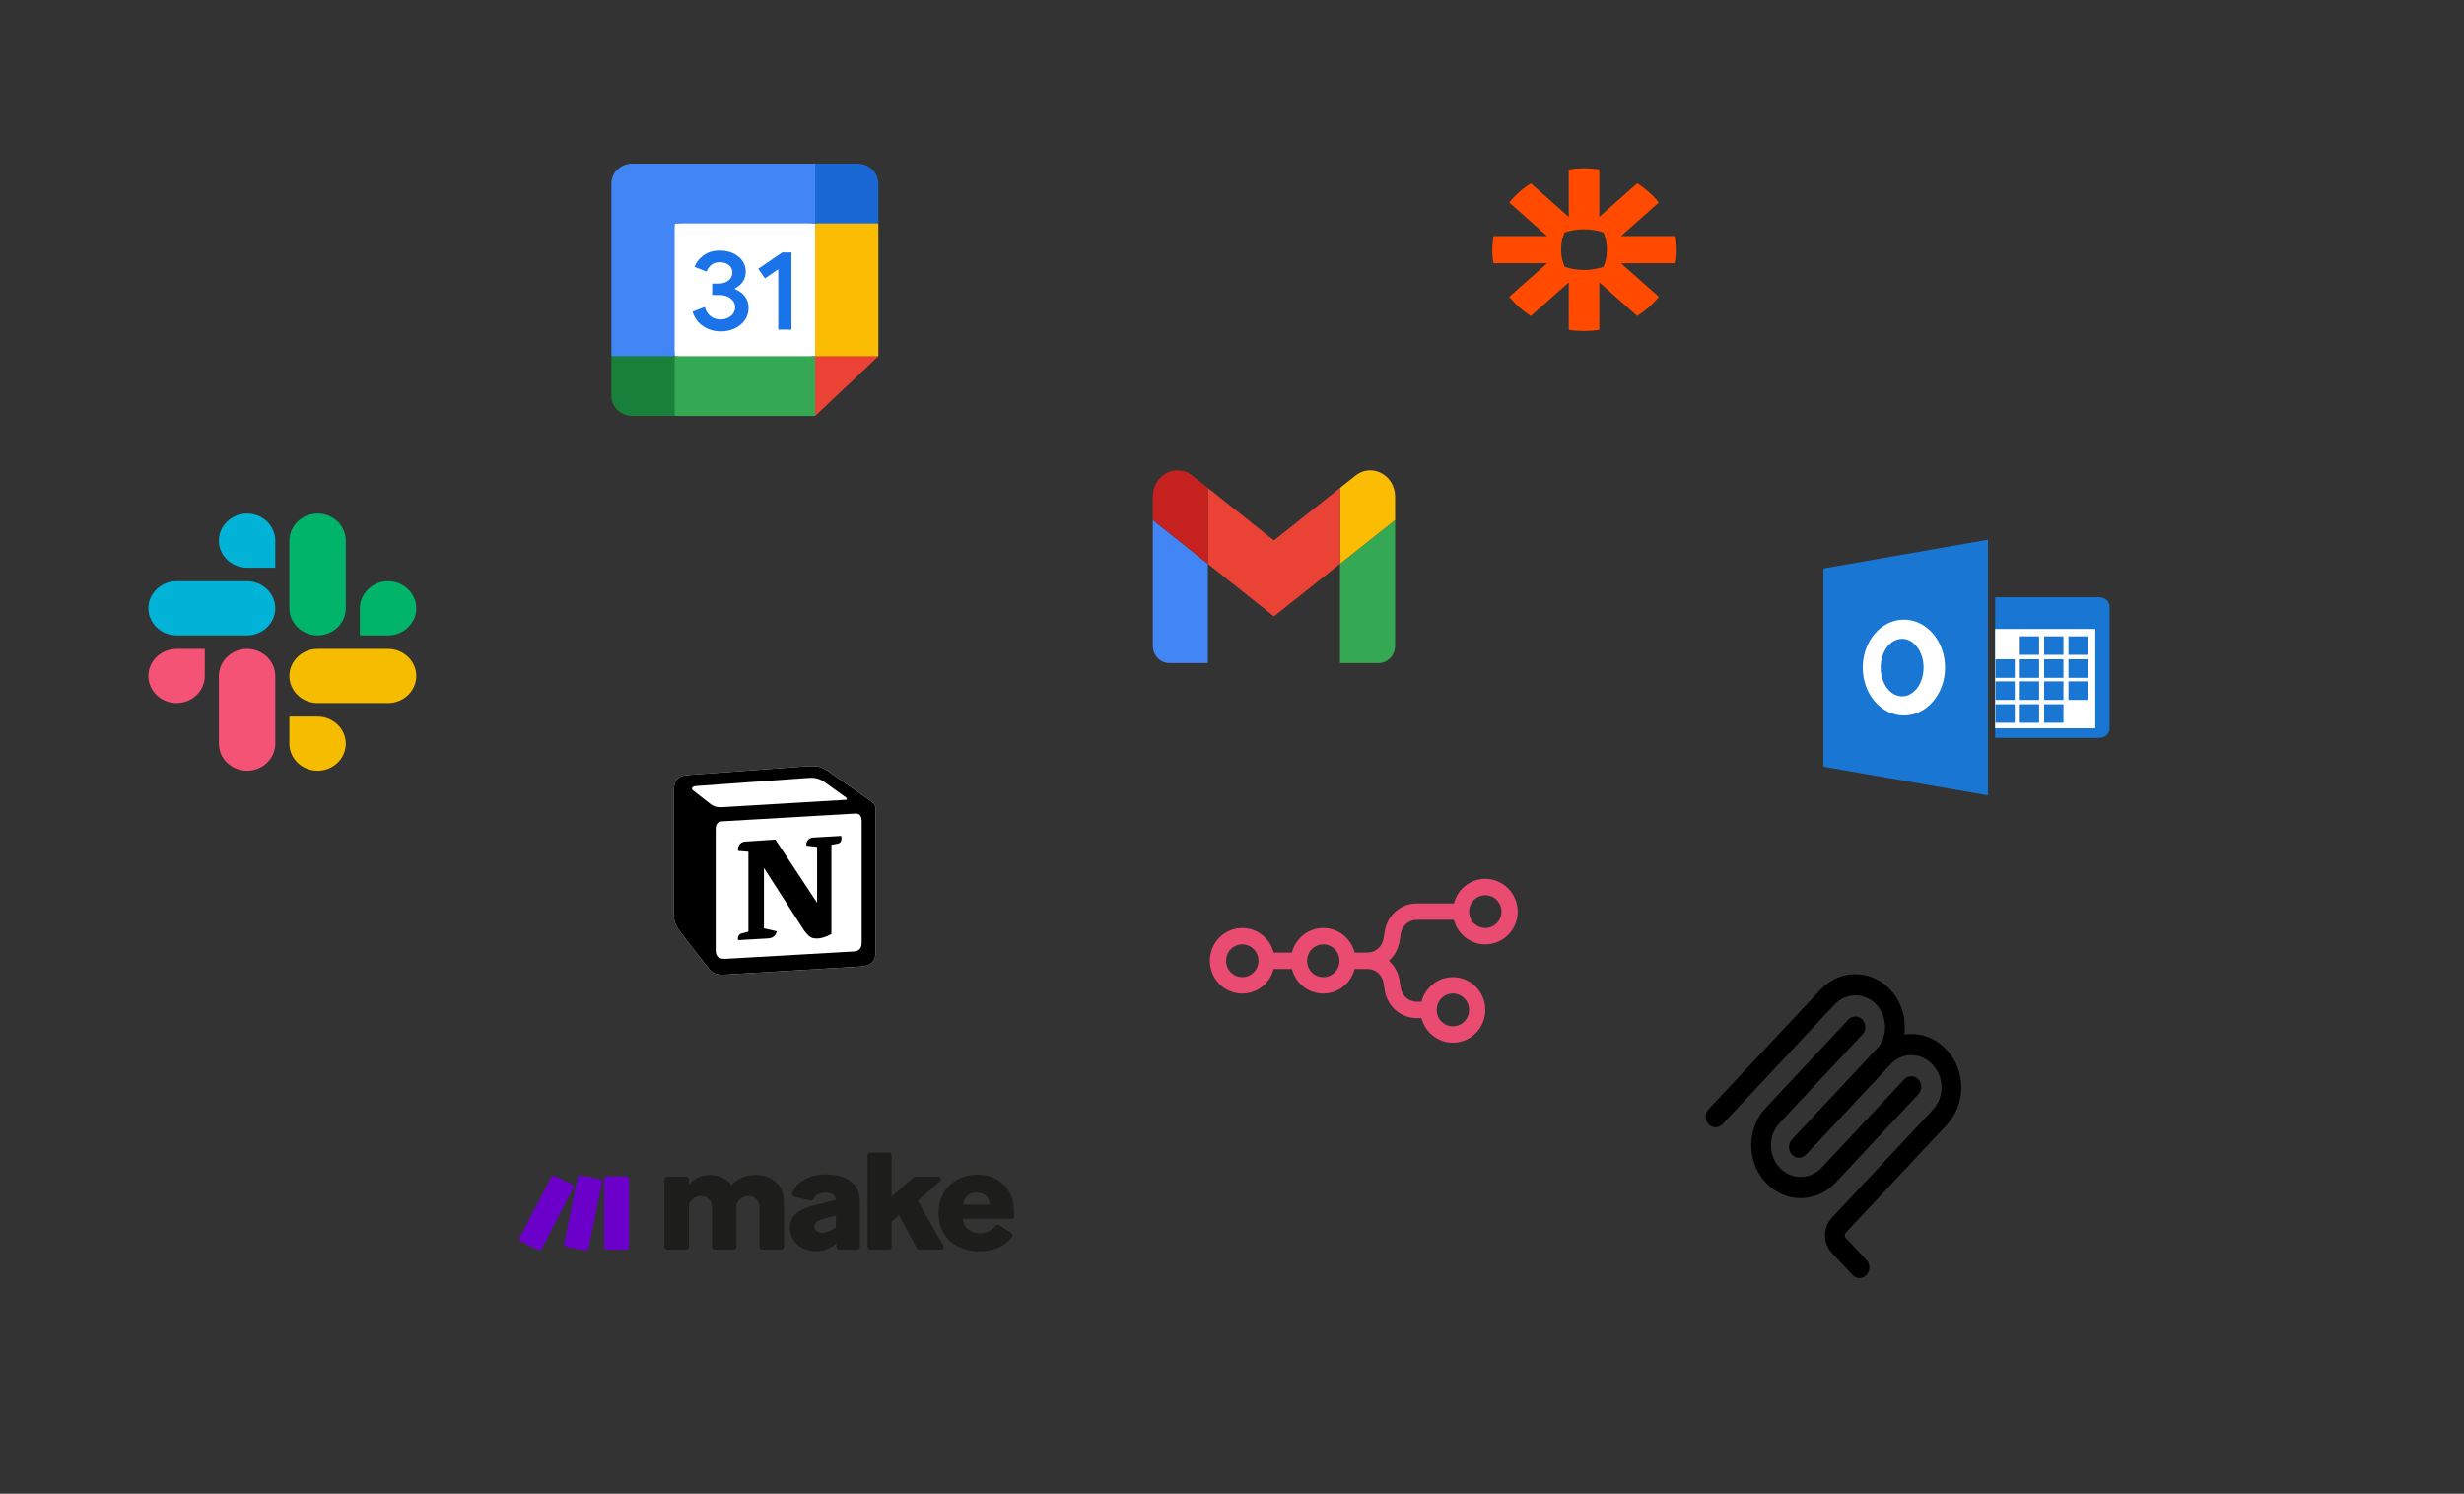 <?xml version="1.0" encoding="UTF-8" standalone="no"?>
<!-- Created with Inkscape (http://www.inkscape.org/) -->

<svg
   width="236.252mm"
   height="143.239mm"
   viewBox="0 0 236.252 143.239"
   version="1.1"
   id="svg5"
   xml:space="preserve"
   inkscape:version="1.2.2 (b0a8486541, 2022-12-01)"
   sodipodi:docname="drawing.svg"
   xmlns:inkscape="http://www.inkscape.org/namespaces/inkscape"
   xmlns:sodipodi="http://sodipodi.sourceforge.net/DTD/sodipodi-0.dtd"
   xmlns:xlink="http://www.w3.org/1999/xlink"
   xmlns="http://www.w3.org/2000/svg"
   xmlns:svg="http://www.w3.org/2000/svg"><rect x="0" y="0" width="236.252" height="143.239" fill="#333333" stroke="none"/><sodipodi:namedview
     id="namedview7"
     pagecolor="#ffffff"
     bordercolor="#666666"
     borderopacity="1.0"
     inkscape:showpageshadow="2"
     inkscape:pageopacity="0.0"
     inkscape:pagecheckerboard="0"
     inkscape:deskcolor="#d1d1d1"
     inkscape:document-units="mm"
     showgrid="false"
     inkscape:zoom="0.91950673"
     inkscape:cx="582.37747"
     inkscape:cy="325.71812"
     inkscape:window-width="1870"
     inkscape:window-height="1017"
     inkscape:window-x="50"
     inkscape:window-y="26"
     inkscape:window-maximized="1"
     inkscape:current-layer="svg5" /><defs
     id="defs2"><path
       id="SVGID_1_"
       d="m 235.87,330.73 h -24.49 c -1.87,0 -3.38,-1.52 -3.38,-3.38 0,0 0,0 0,0 v -90.42 c 0,-1.87 1.52,-3.38 3.38,-3.38 0,0 0,0 0,0 h 24.49 c 1.87,0 3.38,1.51 3.38,3.38 0,0 0,0 0,0 v 90.42 c 0,1.86 -1.51,3.38 -3.38,3.38 0,0 0,0 0,0 z m -109.01,-1.17 40.6,-80.79 c 0.84,-1.67 0.17,-3.7 -1.5,-4.54 l -21.88,-11 c -1.67,-0.84 -3.7,-0.17 -4.54,1.5 l -40.6,80.79 c -0.84,1.67 -0.17,3.7 1.5,4.54 l 21.88,11 c 1.67,0.83 3.7,0.16 4.54,-1.5 z m 60.09,-0.32 17.37,-88.06 c 0.36,-1.83 -0.82,-3.6 -2.65,-3.97 l -24.01,-4.85 c -1.83,-0.37 -3.62,0.82 -3.99,2.65 0,0 0,0.01 0,0.01 l -17.37,88.06 c -0.36,1.83 0.82,3.6 2.65,3.97 l 24.01,4.85 c 1.83,0.37 3.62,-0.82 3.99,-2.65 0,0 0,0 0,-0.01 z" /><rect
       id="SVGID_3_"
       x="90.01"
       y="223.75"
       width="157.78"
       height="116.77" /><rect
       id="SVGID_5_"
       x="90.01"
       y="223.75"
       width="157.78"
       height="116.77" /><path
       id="SVGID_7_"
       d="m 235.87,330.73 h -24.49 c -1.87,0 -3.38,-1.52 -3.38,-3.38 0,0 0,0 0,0 v -90.42 c 0,-1.87 1.52,-3.38 3.38,-3.38 0,0 0,0 0,0 h 24.49 c 1.87,0 3.38,1.51 3.38,3.38 0,0 0,0 0,0 v 90.42 c 0,1.86 -1.51,3.38 -3.38,3.38 0,0 0,0 0,0 z m -109.01,-1.17 40.6,-80.79 c 0.84,-1.67 0.17,-3.7 -1.5,-4.54 l -21.88,-11 c -1.67,-0.84 -3.7,-0.17 -4.54,1.5 l -40.6,80.79 c -0.84,1.67 -0.17,3.7 1.5,4.54 l 21.88,11 c 1.67,0.83 3.7,0.16 4.54,-1.5 z m 60.09,-0.32 17.37,-88.06 c 0.36,-1.83 -0.82,-3.6 -2.65,-3.97 l -24.01,-4.85 c -1.83,-0.37 -3.62,0.82 -3.99,2.65 0,0 0,0.01 0,0.01 l -17.37,88.06 c -0.36,1.83 0.82,3.6 2.65,3.97 l 24.01,4.85 c 1.83,0.37 3.62,-0.82 3.99,-2.65 0,0 0,0 0,-0.01 z" /><rect
       id="SVGID_9_"
       x="90.01"
       y="223.75"
       width="157.78"
       height="116.77" /><rect
       id="SVGID_11_"
       x="90.01"
       y="223.75"
       width="157.78"
       height="116.77" /><path
       id="SVGID_13_"
       d="m 235.87,330.73 h -24.49 c -1.87,0 -3.38,-1.52 -3.38,-3.38 0,0 0,0 0,0 v -90.42 c 0,-1.87 1.52,-3.38 3.38,-3.38 0,0 0,0 0,0 h 24.49 c 1.87,0 3.38,1.51 3.38,3.38 0,0 0,0 0,0 v 90.42 c 0,1.86 -1.51,3.38 -3.38,3.38 0,0 0,0 0,0 z m -109.01,-1.17 40.6,-80.79 c 0.84,-1.67 0.17,-3.7 -1.5,-4.54 l -21.88,-11 c -1.67,-0.84 -3.7,-0.17 -4.54,1.5 l -40.6,80.79 c -0.84,1.67 -0.17,3.7 1.5,4.54 l 21.88,11 c 1.67,0.83 3.7,0.16 4.54,-1.5 z m 60.09,-0.32 17.37,-88.06 c 0.36,-1.83 -0.82,-3.6 -2.65,-3.97 l -24.01,-4.85 c -1.83,-0.37 -3.62,0.82 -3.99,2.65 0,0 0,0.01 0,0.01 l -17.37,88.06 c -0.36,1.83 0.82,3.6 2.65,3.97 l 24.01,4.85 c 1.83,0.37 3.62,-0.82 3.99,-2.65 0,0 0,0 0,-0.01 z" /><rect
       id="SVGID_15_"
       x="90.01"
       y="223.75"
       width="157.78"
       height="116.77" /><rect
       id="SVGID_17_"
       x="90.01"
       y="223.75"
       width="157.78"
       height="116.77" /><radialGradient
       id="ffflux-gradient"
       gradientTransform="scale(0.95,1.053)"
       cx="368.528"
       cy="332.404"
       fx="368.528"
       fy="332.404"
       r="441.812"
       gradientUnits="userSpaceOnUse"><stop
         offset="0%"
         stop-color="hsl(229, 74%, 63%)"
         id="stop3075" /><stop
         offset="100%"
         stop-color="hsl(0, 0%, 100%)"
         id="stop3077" /></radialGradient><filter
       id="ffflux-filter"
       x="-0.099"
       y="-0.165"
       width="1.199"
       height="1.329"
       filterUnits="objectBoundingBox"
       primitiveUnits="userSpaceOnUse"
       color-interpolation-filters="sRGB"><feTurbulence
         type="fractalNoise"
         baseFrequency="0.005 0.003"
         numOctaves="2"
         seed="76"
         stitchTiles="stitch"
         x="0%"
         y="0%"
         width="100%"
         height="100%"
         result="turbulence"
         id="feTurbulence3080" /><feGaussianBlur
         stdDeviation="29 48"
         x="0%"
         y="0%"
         width="100%"
         height="100%"
         in="turbulence"
         edgeMode="duplicate"
         result="blur"
         id="feGaussianBlur3082" /><feBlend
         mode="screen"
         x="0%"
         y="0%"
         width="100%"
         height="100%"
         in="SourceGraphic"
         in2="blur"
         result="blend"
         id="feBlend3084" /></filter><radialGradient
       id="ffflux-gradient-3"
       cx="350"
       cy="350"
       fx="350"
       fy="350"
       r="590"
       gradientUnits="userSpaceOnUse"><stop
         offset="0%"
         stop-color="hsl(229, 74%, 63%)"
         id="stop3467" /><stop
         offset="100%"
         stop-color="hsl(0, 0%, 100%)"
         id="stop3469" /></radialGradient><filter
       id="ffflux-filter-6"
       x="-0.343"
       y="-0.343"
       width="1.686"
       height="1.686"
       filterUnits="objectBoundingBox"
       primitiveUnits="userSpaceOnUse"
       color-interpolation-filters="sRGB"><feTurbulence
         type="fractalNoise"
         baseFrequency="0.005 0.003"
         numOctaves="1"
         seed="309"
         stitchTiles="stitch"
         x="0%"
         y="0%"
         width="100%"
         height="100%"
         result="turbulence"
         id="feTurbulence3472" /><feGaussianBlur
         stdDeviation="100 100"
         x="0%"
         y="0%"
         width="100%"
         height="100%"
         in="turbulence"
         edgeMode="duplicate"
         result="blur"
         id="feGaussianBlur3474" /><feBlend
         mode="screen"
         x="0%"
         y="0%"
         width="100%"
         height="100%"
         in="SourceGraphic"
         in2="blur"
         result="blend"
         id="feBlend3476" /></filter></defs><g
     inkscape:label="Layer 1"
     inkscape:groupmode="layer"
     id="layer1"
     transform="translate(68.297,-53.789)"><g
       id="g251"
       transform="matrix(0.264,0,0,0.28,28.507,87.136)"><path
         fill="#4285f4"
         d="M 58,108 H 72 V 74 L 52,59 v 43 c 0,3.32 2.69,6 6,6"
         id="path230" /><path
         fill="#34a853"
         d="m 120,108 h 14 c 3.32,0 6,-2.69 6,-6 V 59 l -20,15"
         id="path232" /><path
         fill="#fbbc04"
         d="m 120,48 v 26 l 20,-15 v -8 c 0,-7.42 -8.47,-11.65 -14.4,-7.2"
         id="path234" /><path
         fill="#ea4335"
         d="M 72,74 V 48 L 96,66 120,48 V 74 L 96,92"
         id="path236" /><path
         fill="#c5221f"
         d="m 52,51 v 8 L 72,74 V 48 L 66.4,43.8 C 60.46,39.35 52,43.58 52,51"
         id="path238" /></g><g
       id="g504"
       transform="matrix(0.676,0,0,0.649,-57.45,99.791)"><path
         fill="#f5bc00"
         d="m 25,29 v 0 c 0,2.2 1.8,4 4,4 h 10 c 2.2,0 4,-1.8 4,-4 v 0 c 0,-2.2 -1.8,-4 -4,-4 H 29 c -2.2,0 -4,1.8 -4,4 z"
         id="path474" /><path
         fill="#f5bc00"
         d="m 25,35 v 4 c 0,2.2 1.8,4 4,4 v 0 c 2.2,0 4,-1.8 4,-4 v 0 c 0,-2.2 -1.8,-4 -4,-4 z"
         id="path476" /><path
         fill="#f55376"
         d="m 19,25 v 0 c -2.2,0 -4,1.8 -4,4 v 10 c 0,2.2 1.8,4 4,4 v 0 c 2.2,0 4,-1.8 4,-4 V 29 c 0,-2.2 -1.8,-4 -4,-4 z"
         id="path478" /><path
         fill="#f55376"
         d="M 13,25 H 9 c -2.2,0 -4,1.8 -4,4 v 0 c 0,2.2 1.8,4 4,4 v 0 c 2.2,0 4,-1.8 4,-4 z"
         id="path480" /><path
         fill="#00b3d7"
         d="m 23,19 v 0 c 0,-2.2 -1.8,-4 -4,-4 H 9 c -2.2,0 -4,1.8 -4,4 v 0 c 0,2.2 1.8,4 4,4 h 10 c 2.2,0 4,-1.8 4,-4 z"
         id="path482" /><path
         fill="#00b3d7"
         d="M 23,13 V 9 C 23,6.8 21.2,5 19,5 v 0 c -2.2,0 -4,1.8 -4,4 v 0 c 0,2.2 1.8,4 4,4 z"
         id="path484" /><path
         fill="#00b569"
         d="m 29,23 v 0 c 2.2,0 4,-1.8 4,-4 V 9 C 33,6.8 31.2,5 29,5 v 0 c -2.2,0 -4,1.8 -4,4 v 10 c 0,2.2 1.8,4 4,4 z"
         id="path486" /><path
         fill="#00b569"
         d="m 35,23 h 4 c 2.2,0 4,-1.8 4,-4 v 0 c 0,-2.2 -1.8,-4 -4,-4 v 0 c -2.2,0 -4,1.8 -4,4 z"
         id="path488" /></g><g
       style="fill:none"
       id="g560"
       transform="matrix(0.202,0,0,0.2,-3.677,127.252)"><path
         d="M 6.017,4.313 61.35,0.226 c 6.797,-0.583 8.543,-0.19 12.817,2.917 L 91.83,15.586 c 2.913,2.14 3.883,2.723 3.883,5.053 v 68.243 c 0,4.277 -1.553,6.807 -6.99,7.193 l -64.256,3.892 c -4.08,0.193 -6.023,-0.39 -8.16,-3.113 L 3.3,79.94 C 0.967,76.827 0,74.497 0,71.773 V 11.113 C 0,7.616 1.553,4.7 6.017,4.313 Z"
         fill="#ffffff"
         id="path548" /><path
         fill-rule="evenodd"
         clip-rule="evenodd"
         d="M 61.35,0.227 6.017,4.314 C 1.553,4.7 0,7.617 0,11.113 v 60.66 c 0,2.723 0.967,5.053 3.3,8.167 l 13.007,16.913 c 2.137,2.723 4.08,3.307 8.16,3.113 l 64.257,-3.89 c 5.433,-0.387 6.99,-2.917 6.99,-7.193 V 20.64 c 0,-2.21 -0.873,-2.847 -3.443,-4.733 L 74.167,3.143 C 69.894,0.036 68.147,-0.357 61.35,0.226 Z M 25.92,19.523 c -5.247,0.353 -6.437,0.433 -9.417,-1.99 L 8.927,11.507 C 8.157,10.727 8.544,9.754 10.484,9.56 L 63.677,5.673 c 4.467,-0.39 6.793,1.167 8.54,2.527 l 9.123,6.61 c 0.39,0.197 1.36,1.36 0.193,1.36 L 26.6,19.477 25.92,19.524 Z M 19.803,88.3 V 30.367 c 0,-2.53 0.777,-3.697 3.103,-3.893 L 86,22.78 c 2.14,-0.193 3.107,1.167 3.107,3.693 V 84.02 c 0,2.53 -0.39,4.67 -3.883,4.863 l -60.377,3.5 c -3.493,0.193 -5.043,-0.97 -5.043,-4.083 z m 59.6,-54.827 c 0.387,1.75 0,3.5 -1.75,3.7 l -2.91,0.577 v 42.773 c -2.527,1.36 -4.853,2.137 -6.797,2.137 -3.107,0 -3.883,-0.973 -6.21,-3.887 L 42.706,48.833 V 77.8 l 6.02,1.363 c 0,0 0,3.5 -4.857,3.5 l -13.39,0.777 c -0.39,-0.78 0,-2.723 1.357,-3.11 l 3.497,-0.97 V 41.06 L 30.48,40.667 c -0.39,-1.75 0.58,-4.277 3.3,-4.473 l 14.367,-0.967 19.8,30.327 V 38.724 L 62.9,38.144 c -0.39,-2.143 1.163,-3.7 3.103,-3.89 l 13.4,-0.78 z"
         fill="#000000"
         id="path550" /></g><g
       id="g641"
       transform="matrix(0.128,0,0,0.121,-9.676,69.476)">
	<g
   transform="translate(3.75,3.75)"
   id="g639">
		<path
   fill="#ffffff"
   d="m 148.882,43.618 -47.368,-5.263 -57.895,5.263 -5.264,52.632 5.263,52.632 52.632,6.579 52.632,-6.579 5.263,-53.947 z"
   id="path621" />
		<path
   fill="#1a73e8"
   d="m 65.211,125.276 c -3.934,-2.658 -6.658,-6.539 -8.145,-11.671 l 9.132,-3.763 c 0.829,3.158 2.276,5.605 4.342,7.342 2.053,1.737 4.553,2.592 7.474,2.592 2.987,0 5.553,-0.908 7.697,-2.724 2.144,-1.816 3.224,-4.132 3.224,-6.934 0,-2.868 -1.132,-5.211 -3.395,-7.026 -2.263,-1.815 -5.105,-2.724 -8.5,-2.724 H 71.764 V 91.329 H 76.5 c 2.921,0 5.382,-0.789 7.382,-2.368 2,-1.579 3,-3.737 3,-6.487 0,-2.447 -0.895,-4.395 -2.684,-5.855 -1.789,-1.46 -4.053,-2.197 -6.803,-2.197 -2.684,0 -4.816,0.711 -6.395,2.145 -1.579,1.434 -2.724,3.197 -3.447,5.276 L 58.514,78.08 c 1.197,-3.395 3.395,-6.395 6.618,-8.987 3.224,-2.592 7.342,-3.895 12.342,-3.895 3.697,0 7.026,0.711 9.974,2.145 2.947,1.434 5.263,3.421 6.934,5.947 1.671,2.539 2.5,5.382 2.5,8.539 0,3.224 -0.776,5.947 -2.329,8.184 C 93,92.25 91.092,93.96 88.829,95.158 v 0.539 c 2.987,1.25 5.421,3.158 7.342,5.724 1.908,2.566 2.868,5.632 2.868,9.211 0,3.579 -0.908,6.776 -2.724,9.579 -1.816,2.803 -4.329,5.013 -7.513,6.618 -3.197,1.605 -6.789,2.421 -10.776,2.421 -4.618,0.013 -8.881,-1.316 -12.815,-3.974 z"
   id="path623" />
		<path
   fill="#1a73e8"
   d="m 121.25,79.961 -9.974,7.25 -5.013,-7.605 17.987,-12.974 h 6.895 v 61.197 h -9.895 z"
   id="path625" />
		<path
   fill="#ea4335"
   d="m 148.882,196.25 47.368,-47.368 -23.684,-10.526 -23.684,10.526 -10.526,23.684 z"
   id="path627" />
		<path
   fill="#34a853"
   d="M 33.092,172.566 43.618,196.25 H 148.881 V 148.882 H 43.618 Z"
   id="path629" />
		<path
   fill="#4285f4"
   d="M 12.039,-3.75 C 3.316,-3.75 -3.75,3.316 -3.75,12.039 v 136.842 l 23.684,10.526 23.684,-10.526 V 43.618 H 148.881 L 159.407,19.934 148.882,-3.75 Z"
   id="path631" />
		<path
   fill="#188038"
   d="m -3.75,148.882 v 31.579 c 0,8.724 7.066,15.789 15.789,15.789 h 31.579 v -47.368 z"
   id="path633" />
		<path
   fill="#fbbc04"
   d="M 148.882,43.618 V 148.881 H 196.25 V 43.618 L 172.566,33.092 Z"
   id="path635" />
		<path
   fill="#1967d2"
   d="M 196.25,43.618 V 12.039 c 0,-8.724 -7.066,-15.789 -15.789,-15.789 h -31.579 v 47.368 z"
   id="path637" />
	</g>
</g><g
       id="g1253"
       transform="matrix(0.591,0,0,0.613,-28.874,73.703)"><g
         id="Group_7"
         transform="matrix(0.126,0,0,0.117,5.172,124.236)">
	<g
   id="g871">
		<g
   id="g869">
			<defs
   id="defs843">
				<path
   id="path983"
   d="m 235.87,330.73 h -24.49 c -1.87,0 -3.38,-1.52 -3.38,-3.38 0,0 0,0 0,0 v -90.42 c 0,-1.87 1.52,-3.38 3.38,-3.38 0,0 0,0 0,0 h 24.49 c 1.87,0 3.38,1.51 3.38,3.38 0,0 0,0 0,0 v 90.42 c 0,1.86 -1.51,3.38 -3.38,3.38 0,0 0,0 0,0 z m -109.01,-1.17 40.6,-80.79 c 0.84,-1.67 0.17,-3.7 -1.5,-4.54 l -21.88,-11 c -1.67,-0.84 -3.7,-0.17 -4.54,1.5 l -40.6,80.79 c -0.84,1.67 -0.17,3.7 1.5,4.54 l 21.88,11 c 1.67,0.83 3.7,0.16 4.54,-1.5 z m 60.09,-0.32 17.37,-88.06 c 0.36,-1.83 -0.82,-3.6 -2.65,-3.97 l -24.01,-4.85 c -1.83,-0.37 -3.62,0.82 -3.99,2.65 0,0 0,0.01 0,0.01 l -17.37,88.06 c -0.36,1.83 0.82,3.6 2.65,3.97 l 24.01,4.85 c 1.83,0.37 3.62,-0.82 3.99,-2.65 0,0 0,0 0,-0.01 z" />
			</defs>
			<clipPath
   id="SVGID_2_">
				<use
   xlink:href="#SVGID_1_"
   style="overflow:visible"
   id="use845" />
			</clipPath>
			<g
   id="Group_6_9_"
   class="st0"
   clip-path="url(#SVGID_2_)">
				<g
   id="Group_5_9_">
					<g
   id="Group_4_9_">
						<g
   id="g864">
							<defs
   id="defs849">
								<rect
   id="rect988"
   x="90.01"
   y="223.75"
   width="157.78"
   height="116.77" />
							</defs>
							<clipPath
   id="SVGID_4_">
								<use
   xlink:href="#SVGID_3_"
   style="overflow:visible"
   id="use851" />
							</clipPath>
							<g
   id="Group_3_9_"
   class="st1"
   clip-path="url(#SVGID_4_)">
								<g
   id="Group_2_9_">
									<g
   id="g860">
										<defs
   id="defs855">
											<rect
   id="rect993"
   x="90.01"
   y="223.75"
   width="157.78"
   height="116.77" />
										</defs>
										<clipPath
   id="SVGID_6_">
											<use
   xlink:href="#SVGID_5_"
   style="overflow:visible"
   id="use857" />
										</clipPath>
									</g>
								</g>
							</g>
						</g>
					</g>
				</g>
			</g>
		</g>
	</g>
	<g
   id="g910">
		<g
   id="g908">
			<defs
   id="defs874">
				<path
   id="path1007"
   d="m 235.87,330.73 h -24.49 c -1.87,0 -3.38,-1.52 -3.38,-3.38 0,0 0,0 0,0 v -90.42 c 0,-1.87 1.52,-3.38 3.38,-3.38 0,0 0,0 0,0 h 24.49 c 1.87,0 3.38,1.51 3.38,3.38 0,0 0,0 0,0 v 90.42 c 0,1.86 -1.51,3.38 -3.38,3.38 0,0 0,0 0,0 z m -109.01,-1.17 40.6,-80.79 c 0.84,-1.67 0.17,-3.7 -1.5,-4.54 l -21.88,-11 c -1.67,-0.84 -3.7,-0.17 -4.54,1.5 l -40.6,80.79 c -0.84,1.67 -0.17,3.7 1.5,4.54 l 21.88,11 c 1.67,0.83 3.7,0.16 4.54,-1.5 z m 60.09,-0.32 17.37,-88.06 c 0.36,-1.83 -0.82,-3.6 -2.65,-3.97 l -24.01,-4.85 c -1.83,-0.37 -3.62,0.82 -3.99,2.65 0,0 0,0.01 0,0.01 l -17.37,88.06 c -0.36,1.83 0.82,3.6 2.65,3.97 l 24.01,4.85 c 1.83,0.37 3.62,-0.82 3.99,-2.65 0,0 0,0 0,-0.01 z" />
			</defs>
			<use
   xlink:href="#SVGID_7_"
   style="overflow:visible;fill:#6c00cb"
   id="use876" />
			<clipPath
   id="SVGID_8_">
				<use
   xlink:href="#SVGID_7_"
   style="overflow:visible"
   id="use878" />
			</clipPath>
			<g
   id="Group_6_8_"
   class="st2"
   clip-path="url(#SVGID_8_)">
				<g
   id="Group_5_8_">
					<g
   id="Group_4_8_">
						<g
   id="g903">
							<defs
   id="defs882">
								<rect
   id="rect1013"
   x="90.01"
   y="223.75"
   width="157.78"
   height="116.77" />
							</defs>
							<use
   xlink:href="#SVGID_9_"
   style="overflow:visible;fill:#6c00cb"
   id="use884" />
							<clipPath
   id="SVGID_10_">
								<use
   xlink:href="#SVGID_9_"
   style="overflow:visible"
   id="use886" />
							</clipPath>
							<g
   id="Group_3_8_"
   class="st3"
   clip-path="url(#SVGID_10_)">
								<g
   id="Group_2_8_">
									<g
   id="g899">
										<defs
   id="defs890">
											<rect
   id="rect1019"
   x="90.01"
   y="223.75"
   width="157.78"
   height="116.77" />
										</defs>
										<use
   xlink:href="#SVGID_11_"
   style="overflow:visible;fill:#6c00cb"
   id="use892" />
										<clipPath
   id="SVGID_12_">
											<use
   xlink:href="#SVGID_11_"
   style="overflow:visible"
   id="use894" />
										</clipPath>
										<g
   id="Group_1_8_"
   class="st4"
   clip-path="url(#SVGID_12_)">
											<rect
   id="Rectangle_1_8_"
   x="89.53"
   y="222.95"
   class="st5"
   width="158.32"
   height="118.13" />
										</g>
									</g>
								</g>
							</g>
						</g>
					</g>
				</g>
			</g>
		</g>
	</g>
	<g
   id="g941">
		<g
   id="g939">
			<defs
   id="defs913">
				<path
   id="path1036"
   d="m 235.87,330.73 h -24.49 c -1.87,0 -3.38,-1.52 -3.38,-3.38 0,0 0,0 0,0 v -90.42 c 0,-1.87 1.52,-3.38 3.38,-3.38 0,0 0,0 0,0 h 24.49 c 1.87,0 3.38,1.51 3.38,3.38 0,0 0,0 0,0 v 90.42 c 0,1.86 -1.51,3.38 -3.38,3.38 0,0 0,0 0,0 z m -109.01,-1.17 40.6,-80.79 c 0.84,-1.67 0.17,-3.7 -1.5,-4.54 l -21.88,-11 c -1.67,-0.84 -3.7,-0.17 -4.54,1.5 l -40.6,80.79 c -0.84,1.67 -0.17,3.7 1.5,4.54 l 21.88,11 c 1.67,0.83 3.7,0.16 4.54,-1.5 z m 60.09,-0.32 17.37,-88.06 c 0.36,-1.83 -0.82,-3.6 -2.65,-3.97 l -24.01,-4.85 c -1.83,-0.37 -3.62,0.82 -3.99,2.65 0,0 0,0.01 0,0.01 l -17.37,88.06 c -0.36,1.83 0.82,3.6 2.65,3.97 l 24.01,4.85 c 1.83,0.37 3.62,-0.82 3.99,-2.65 0,0 0,0 0,-0.01 z" />
			</defs>
			<clipPath
   id="SVGID_14_">
				<use
   xlink:href="#SVGID_13_"
   style="overflow:visible"
   id="use915" />
			</clipPath>
			<g
   id="Group_6_7_"
   class="st6"
   clip-path="url(#SVGID_14_)">
				<g
   id="Group_5_7_">
					<g
   id="Group_4_7_">
						<g
   id="g934">
							<defs
   id="defs919">
								<rect
   id="rect1041"
   x="90.01"
   y="223.75"
   width="157.78"
   height="116.77" />
							</defs>
							<clipPath
   id="SVGID_16_">
								<use
   xlink:href="#SVGID_15_"
   style="overflow:visible"
   id="use921" />
							</clipPath>
							<g
   id="Group_3_7_"
   class="st7"
   clip-path="url(#SVGID_16_)">
								<g
   id="Group_2_7_">
									<g
   id="g930">
										<defs
   id="defs925">
											<rect
   id="rect1046"
   x="90.01"
   y="223.75"
   width="157.78"
   height="116.77" />
										</defs>
										<clipPath
   id="SVGID_18_">
											<use
   xlink:href="#SVGID_17_"
   style="overflow:visible"
   id="use927" />
										</clipPath>
									</g>
								</g>
							</g>
						</g>
					</g>
				</g>
			</g>
		</g>
	</g>
</g><path
         id="Path_2"
         class="st8"
         d="m 45.072,155.871 v 6.733 c 0,0.219 -0.19,0.396 -0.425,0.396 0,0 0,0 0,0 h -3.124 c -0.235,0 -0.425,-0.178 -0.425,-0.396 0,0 0,0 0,0 v -10.632 c 0,-0.219 0.191,-0.396 0.425,-0.396 0,0 0,0 0,0 h 3.124 c 0.235,0 0.425,0.177 0.425,0.396 0,0 0,0 0,0 v 0.838 c 0.785,-0.914 1.89,-1.486 3.435,-1.486 1.448,0 2.699,0.548 3.46,1.577 0.932,-1.029 2.257,-1.577 3.877,-1.577 2.748,0 4.638,1.508 4.638,4.387 v 6.892 c 0,0.219 -0.19,0.396 -0.425,0.396 0,0 0,0 0,0 h -3.124 c -0.235,0 -0.425,-0.177 -0.425,-0.396 0,0 0,0 0,0 v -6.117 c 0,-1.257 -0.761,-1.874 -1.792,-1.874 -0.859,0 -1.546,0.503 -1.939,1.257 v 6.733 c 0,0.219 -0.19,0.396 -0.425,0.396 0,0 0,0 0,0 h -3.123 c -0.235,0 -0.425,-0.178 -0.425,-0.396 0,0 0,0 0,0 v -6.117 c 0,-1.257 -0.76,-1.874 -1.792,-1.874 -0.883,0.002 -1.545,0.505 -1.939,1.258 z"
         style="stroke-width:0.121" /><path
         id="Path_3"
         class="st8"
         d="m 65.707,163.23 c -2.307,0 -4.246,-1.417 -4.246,-3.61 0,-2.011 1.423,-2.948 4.073,-3.588 l 3.386,-0.823 c -0.098,-0.753 -0.736,-1.12 -1.767,-1.12 -0.914,0 -1.57,0.326 -1.872,0.976 -0.079,0.183 -0.288,0.285 -0.495,0.243 l -2.684,-0.594 c -0.23,-0.05 -0.372,-0.265 -0.317,-0.479 0.004,-0.015 0.009,-0.029 0.014,-0.043 0.771,-1.942 2.912,-2.959 5.501,-2.959 3.484,0 5.496,1.531 5.496,4.228 v 7.144 c 0,0.219 -0.19,0.396 -0.425,0.396 0,0 0,0 0,0 h -2.962 c -0.232,0 -0.42,-0.172 -0.425,-0.388 l -0.015,-0.595 -0.024,0.022 c -1.005,0.801 -1.987,1.19 -3.239,1.19 z m 1.005,-2.857 c 0.516,0 0.907,-0.137 1.496,-0.457 l 0.687,-0.388 0.024,-1.851 -1.767,0.457 c -1.203,0.32 -1.742,0.594 -1.742,1.234 0.001,0.709 0.663,1.005 1.301,1.005 z"
         style="stroke-width:0.121" /><path
         id="Path_4"
         class="st8"
         d="m 79.146,157.609 -1.203,1.029 v 3.968 c 0,0.219 -0.19,0.396 -0.425,0.396 0,0 0,0 0,0 h -3.05 c -0.235,0 -0.425,-0.177 -0.425,-0.396 0,0 0,0 0,0 V 148.224 c 0,-0.219 0.19,-0.396 0.425,-0.396 0,0 0,0 0,0 h 3.05 c 0.235,0 0.425,0.177 0.425,0.396 0,0 0,0 0,0 v 6.506 l 3.559,-3.049 c 0.078,-0.068 0.181,-0.104 0.288,-0.104 h 3.766 c 0.235,0 0.425,0.177 0.425,0.396 0,0.111 -0.05,0.218 -0.138,0.293 l -3.654,3.104 4.168,7.045 c 0.113,0.192 0.039,0.434 -0.167,0.539 -0.063,0.033 -0.133,0.049 -0.205,0.049 h -3.561 c -0.159,0 -0.305,-0.082 -0.377,-0.213 z"
         style="stroke-width:0.121" /><path
         id="Path_5"
         class="st8"
         d="m 92.09,163.252 c -3.411,0 -6.527,-1.988 -6.527,-6.01 0,-3.793 2.994,-5.988 6.282,-5.988 3.411,0 5.889,2.217 5.987,5.712 0.011,0.369 0.018,0.627 0.021,0.81 0.004,0.218 -0.184,0.397 -0.419,0.401 -0.003,0 -0.005,0 -0.007,0 h -7.939 c 0.123,1.371 1.301,2.239 2.797,2.239 1.002,0.021 1.952,-0.41 2.549,-1.158 0.136,-0.165 0.386,-0.204 0.571,-0.088 l 1.983,1.236 c 0.196,0.124 0.248,0.374 0.115,0.557 0,0 -0.001,0.001 -0.001,0.001 -1.061,1.459 -2.812,2.287 -5.412,2.287 z m -2.527,-7.312 h 4.295 c -0.024,-1.303 -1.056,-1.874 -2.135,-1.874 -1.007,0 -2.037,0.548 -2.159,1.874 z"
         style="stroke-width:0.121" /></g><path
       id="svg_1"
       fill="#ea4b71"
       d="m 74.115,144.349 c -1.448,0 -2.664,-1.001 -3.009,-2.357 h -3.561 c -0.759,0 -1.407,0.555 -1.532,1.313 l -0.128,0.775 c -0.121,0.736 -0.489,1.376 -1.01,1.84 0.52,0.464 0.888,1.104 1.01,1.84 l 0.128,0.775 c 0.125,0.757 0.773,1.313 1.532,1.313 h 0.454 c 0.345,-1.355 1.561,-2.357 3.009,-2.357 1.716,0 3.107,1.407 3.107,3.142 0,1.735 -1.391,3.142 -3.107,3.142 -1.448,0 -2.664,-1.001 -3.009,-2.357 h -0.454 c -1.519,0 -2.815,-1.11 -3.064,-2.625 l -0.128,-0.775 c -0.125,-0.758 -0.773,-1.313 -1.532,-1.313 h -1.231 c -0.345,1.355 -1.561,2.357 -3.009,2.357 -1.448,0 -2.664,-1.001 -3.009,-2.357 h -1.749 c -0.345,1.355 -1.561,2.357 -3.009,2.357 -1.716,0 -3.107,-1.407 -3.107,-3.142 0,-1.735 1.391,-3.142 3.107,-3.142 1.448,0 2.664,1.001 3.009,2.357 h 1.749 c 0.345,-1.355 1.561,-2.357 3.009,-2.357 1.448,0 2.664,1.001 3.009,2.357 h 1.231 c 0.759,0 1.407,-0.555 1.532,-1.313 l 0.128,-0.775 c 0.25,-1.515 1.546,-2.625 3.064,-2.625 h 3.561 c 0.345,-1.355 1.561,-2.357 3.009,-2.357 1.716,0 3.107,1.407 3.107,3.142 0,1.735 -1.391,3.142 -3.107,3.142 z m 0,-1.571 c 0.858,0 1.553,-0.703 1.553,-1.571 0,-0.868 -0.696,-1.571 -1.553,-1.571 -0.858,0 -1.553,0.703 -1.553,1.571 0,0.868 0.696,1.571 1.553,1.571 z m -23.301,4.713 c 0.858,0 1.553,-0.703 1.553,-1.571 0,-0.868 -0.696,-1.571 -1.553,-1.571 -0.858,0 -1.553,0.703 -1.553,1.571 0,0.868 0.695,1.571 1.553,1.571 z m 9.32,-1.571 c 0,0.868 -0.696,1.571 -1.553,1.571 -0.858,0 -1.553,-0.703 -1.553,-1.571 0,-0.868 0.696,-1.571 1.553,-1.571 0.858,0 1.553,0.703 1.553,1.571 z m 12.427,4.713 c 0,0.868 -0.696,1.571 -1.553,1.571 -0.858,0 -1.553,-0.703 -1.553,-1.571 0,-0.868 0.696,-1.571 1.553,-1.571 0.858,0 1.553,0.703 1.553,1.571 z"
       clip-rule="evenodd"
       fill-rule="evenodd"
       style="stroke-width:0.13" /><g
       id="g1766"
       transform="matrix(0.686,0,0,0.613,103.79,103.091)"><path
         fill="#1976d2"
         d="M 28,13 H 42.533 C 43.343,13 44,13.657 44,14.467 V 33.533 C 44,34.343 43.343,35 42.533,35 H 28 Z"
         id="path1706" /><rect
         width="14"
         height="15.542"
         x="28"
         y="17.958"
         fill="#ffffff"
         id="rect1708" /><polygon
         fill="#1976d2"
         points="27,44 4,39.5 4,8.5 27,4 "
         id="polygon1710" /><path
         fill="#ffffff"
         d="m 15.25,16.5 c -3.176,0 -5.75,3.358 -5.75,7.5 0,4.142 2.574,7.5 5.75,7.5 3.176,0 5.75,-3.358 5.75,-7.5 0,-4.142 -2.574,-7.5 -5.75,-7.5 z M 15,28.5 c -1.657,0 -3,-2.015 -3,-4.5 0,-2.485 1.343,-4.5 3,-4.5 1.657,0 3,2.015 3,4.5 0,2.485 -1.343,4.5 -3,4.5 z"
         id="path1712" /><rect
         width="2.7"
         height="2.9"
         x="28.047"
         y="29.737"
         fill="#1976d2"
         id="rect1714" /><rect
         width="2.7"
         height="2.9"
         x="31.448"
         y="29.737"
         fill="#1976d2"
         id="rect1716" /><rect
         width="2.7"
         height="2.9"
         x="34.849"
         y="29.737"
         fill="#1976d2"
         id="rect1718" /><rect
         width="2.7"
         height="2.9"
         x="28.047"
         y="26.159"
         fill="#1976d2"
         id="rect1720" /><rect
         width="2.7"
         height="2.9"
         x="31.448"
         y="26.159"
         fill="#1976d2"
         id="rect1722" /><rect
         width="2.7"
         height="2.9"
         x="34.849"
         y="26.159"
         fill="#1976d2"
         id="rect1724" /><rect
         width="2.7"
         height="2.9"
         x="38.25"
         y="26.159"
         fill="#1976d2"
         id="rect1726" /><rect
         width="2.7"
         height="2.9"
         x="28.047"
         y="22.706"
         fill="#1976d2"
         id="rect1728" /><rect
         width="2.7"
         height="2.9"
         x="31.448"
         y="22.706"
         fill="#1976d2"
         id="rect1730" /><rect
         width="2.7"
         height="2.9"
         x="34.849"
         y="22.706"
         fill="#1976d2"
         id="rect1732" /><rect
         width="2.7"
         height="2.9"
         x="38.25"
         y="22.706"
         fill="#1976d2"
         id="rect1734" /><rect
         width="2.7"
         height="2.9"
         x="31.448"
         y="19.112"
         fill="#1976d2"
         id="rect1736" /><rect
         width="2.7"
         height="2.9"
         x="34.849"
         y="19.112"
         fill="#1976d2"
         id="rect1738" /><rect
         width="2.7"
         height="2.9"
         x="38.25"
         y="19.112"
         fill="#1976d2"
         id="rect1740" /></g><path
       class="st1"
       d="M 117.6,351.1 H 21.4 v 23.6 h 96.2 z"
       id="path1976"
       clip-path="url(#SVGID_4_)"
       transform="matrix(0.542,0,0,0.42,0.564,93.621)" /><path
       d="m 83.588,69.922 c 0.497,6.93e-4 0.986,0.038 1.461,0.109 v 0 4.554 l 3.631,-3.22 c 0.401,0.253 0.776,0.535 1.123,0.843 0.347,0.308 0.666,0.641 0.951,0.997 v 0 l -3.631,3.22 h 5.135 c 0.08,0.421 0.122,0.853 0.122,1.295 v 0 0.011 c 0,0.442 -0.042,0.874 -0.122,1.296 v 0 h -5.136 l 3.632,3.219 c -0.286,0.356 -0.604,0.689 -0.95,0.997 v 0 h -10e-4 c -0.347,0.308 -0.722,0.59 -1.122,0.843 v 0 l -3.632,-3.22 v 4.554 c -0.474,0.071 -0.963,0.108 -1.46,0.109 v 0 h -0.013 c -0.497,-10e-4 -0.984,-0.038 -1.459,-0.109 v 0 -4.554 l -3.631,3.22 c -0.802,-0.506 -1.503,-1.128 -2.074,-1.839 v 0 l 3.631,-3.219 h -5.135 c -0.081,-0.422 -0.123,-0.856 -0.123,-1.298 v 0 -0.023 c 7.8e-4,-0.115 0.009,-0.255 0.021,-0.399 l 0.004,-0.044 c 0.036,-0.408 0.098,-0.837 0.098,-0.837 v 0 h 5.135 l -3.631,-3.22 c 0.285,-0.356 0.602,-0.688 0.949,-0.995 v 0 l 0.002,-0.002 c 0.346,-0.308 0.722,-0.589 1.123,-0.843 v 0 l 3.631,3.22 v -4.554 c 0.475,-0.071 0.963,-0.108 1.461,-0.109 v 0 z m -7.8e-4,5.852 h -0.008 c -0.654,0 -1.279,0.106 -1.858,0.3 -0.217,0.512 -0.337,1.067 -0.338,1.647 v 0.007 c 7.8e-4,0.58 0.121,1.135 0.339,1.647 0.578,0.193 1.204,0.3 1.857,0.3 h 0.008 c 0.654,0 1.279,-0.106 1.857,-0.3 0.218,-0.513 0.338,-1.067 0.338,-1.647 v -0.007 c 0,-0.58 -0.12,-1.135 -0.338,-1.647 -0.578,-0.193 -1.204,-0.3 -1.857,-0.3 z"
       fill="#ff4a00"
       fill-rule="nonzero"
       id="path2067"
       style="stroke-width:0.065" /><g
       id="g2446"
       transform="matrix(0.597,0,0,0.638,115.398,47.145)"><path
         d="m -32.162,178.25 17.961,-17.96 c 2.48,-2.48 6.5,-2.48 8.98,0 v 0 c 2.48,2.48 2.48,6.5 0,8.98 l -13.564,13.564"
         stroke="#000000"
         stroke-width="3.175"
         stroke-linecap="round"
         id="path2419"
         style="fill:none" /><path
         d="m -18.598,182.647 13.377,-13.377 c 2.48,-2.48 6.501,-2.48 8.98,0 l 0.093,0.093 c 2.48,2.48 2.48,6.5 0,8.98 l -16.244,16.244 c -0.827,0.827 -0.827,2.167 0,2.993 l 3.335,3.336"
         stroke="#000000"
         stroke-width="3.175"
         stroke-linecap="round"
         id="path2421"
         style="fill:none" /><path
         d="m -9.711,164.78 -13.283,13.283 c -2.48,2.48 -2.48,6.5 0,8.98 v 0 c 2.48,2.48 6.5,2.48 8.98,0 l 13.283,-13.283"
         stroke="#000000"
         stroke-width="3.175"
         stroke-linecap="round"
         id="path2423"
         style="fill:none" /></g><g
       id="g2609"
       transform="matrix(0.009,0,0,0.011,-68.297,53.789)"><path
         class="st0"
         d="m 102.79,7.11 2.59,3.41 c 0.68,0.9 0.51,2.19 -0.39,2.87 l -2.75,2.09 c 0.5,1.33 0.82,2.75 0.95,4.2 l 3.13,0.43 c 1.12,0.15 1.9,1.19 1.75,2.31 l -0.58,4.25 c -0.15,1.12 -1.19,1.91 -2.31,1.75 l -3.42,-0.47 c -0.61,1.33 -1.39,2.55 -2.31,3.64 l 1.92,2.52 c 0.68,0.9 0.5,2.19 -0.4,2.87 l -3.41,2.59 c -0.9,0.68 -2.19,0.5 -2.87,-0.39 L 92.6,36.43 c -1.34,0.5 -2.75,0.82 -4.21,0.95 l -0.43,3.13 c -0.15,1.12 -1.19,1.9 -2.31,1.75 L 81.4,41.68 c -1.12,-0.15 -1.9,-1.19 -1.75,-2.31 l 0.47,-3.42 c -1.32,-0.61 -2.55,-1.39 -3.64,-2.3 l -2.52,1.91 c -0.9,0.68 -2.19,0.51 -2.87,-0.39 L 68.5,31.76 c -0.68,-0.9 -0.51,-2.19 0.39,-2.87 l 2.75,-2.09 c -0.5,-1.34 -0.82,-2.75 -0.95,-4.2 l -3.13,-0.43 c -1.12,-0.15 -1.91,-1.19 -1.75,-2.31 l 0.58,-4.25 c 0.16,-1.12 1.19,-1.9 2.31,-1.75 l 3.42,0.47 c 0.61,-1.32 1.39,-2.55 2.3,-3.64 L 72.51,8.17 C 71.83,7.28 72,5.99 72.9,5.31 l 3.41,-2.59 c 0.9,-0.68 2.19,-0.51 2.87,0.39 l 2.09,2.75 c 1.33,-0.5 2.75,-0.82 4.2,-0.95 L 85.9,1.78 c 0.15,-1.12 1.19,-1.91 2.31,-1.76 l 4.25,0.58 c 1.12,0.15 1.91,1.19 1.75,2.31 l -0.47,3.42 c 1.33,0.61 2.55,1.39 3.65,2.31 l 2.52,-1.91 c 0.9,-0.69 2.19,-0.52 2.88,0.38 z M 29.67,67.12 v -16.5 h 8.5 c 1.58,0 2.78,0.13 3.61,0.41 0.83,0.27 1.51,0.77 2.01,1.5 0.51,0.74 0.77,1.63 0.77,2.68 0,0.91 -0.2,1.71 -0.59,2.37 -0.39,0.67 -0.93,1.21 -1.61,1.62 -0.43,0.26 -1.03,0.48 -1.79,0.65 0.61,0.21 1.05,0.4 1.32,0.61 0.19,0.14 0.46,0.43 0.81,0.87 0.35,0.44 0.59,0.79 0.71,1.03 l 2.48,4.77 H 40.13 L 37.41,62.1 C 37.06,61.45 36.76,61.02 36.49,60.83 36.12,60.58 35.7,60.45 35.24,60.45 h -0.45 v 6.68 h -5.12 z m 17.98,28.73 h -9.52 l -1.37,4.48 H 28.18 L 38.41,73.14 h 9.2 L 57.8,100.33 H 49 Z M 45.87,89.96 42.9,80.18 39.92,89.96 Z M 59.78,73.14 h 13.98 c 3.05,0 5.33,0.72 6.84,2.17 1.51,1.45 2.27,3.52 2.27,6.19 0,2.75 -0.83,4.9 -2.48,6.45 -1.65,1.55 -4.18,2.32 -7.57,2.32 h -4.61 v 10.06 h -8.43 z m 8.43,11.62 h 2.07 c 1.63,0 2.78,-0.28 3.44,-0.85 0.66,-0.56 0.99,-1.29 0.99,-2.16 0,-0.85 -0.29,-1.58 -0.86,-2.17 -0.57,-0.59 -1.65,-0.89 -3.23,-0.89 H 68.21 Z M 86.27,73.14 h 8.43 v 27.19 H 86.27 Z M 34.79,57.32 h 2.15 c 0.23,0 0.68,-0.08 1.35,-0.23 0.34,-0.07 0.62,-0.24 0.83,-0.52 0.22,-0.28 0.32,-0.6 0.32,-0.96 0,-0.53 -0.17,-0.95 -0.51,-1.23 -0.34,-0.29 -0.97,-0.43 -1.9,-0.43 h -2.24 z m 12.08,-6.7 h 13.65 v 3.52 h -8.53 v 2.63 h 7.91 v 3.36 h -7.91 v 3.25 h 8.78 v 3.73 h -13.9 z m 15.11,11.04 4.84,-0.3 c 0.1,0.79 0.32,1.38 0.64,1.79 0.53,0.66 1.28,1 2.25,1 0.72,0 1.29,-0.17 1.68,-0.51 0.39,-0.34 0.59,-0.74 0.59,-1.19 0,-0.43 -0.19,-0.81 -0.56,-1.15 -0.37,-0.34 -1.24,-0.65 -2.61,-0.96 -2.23,-0.5 -3.82,-1.17 -4.78,-2 -0.96,-0.83 -1.44,-1.89 -1.44,-3.18 0,-0.85 0.25,-1.65 0.74,-2.4 0.49,-0.75 1.23,-1.35 2.22,-1.78 0.99,-0.43 2.34,-0.64 4.06,-0.64 2.11,0 3.71,0.39 4.82,1.18 1.1,0.79 1.76,2.03 1.97,3.75 l -4.79,0.29 c -0.13,-0.75 -0.4,-1.3 -0.8,-1.63 -0.41,-0.34 -0.98,-0.51 -1.69,-0.51 -0.59,0 -1.04,0.13 -1.34,0.38 -0.3,0.25 -0.45,0.56 -0.45,0.92 0,0.26 0.13,0.49 0.37,0.71 0.24,0.21 0.8,0.42 1.7,0.61 2.23,0.48 3.83,0.97 4.79,1.46 0.96,0.49 1.67,1.1 2.1,1.83 0.44,0.72 0.66,1.54 0.66,2.44 0,1.06 -0.29,2.03 -0.88,2.92 -0.58,0.89 -1.4,1.57 -2.45,2.03 -1.05,0.46 -2.37,0.69 -3.97,0.69 -2.8,0 -4.75,-0.54 -5.83,-1.62 -1.08,-1.1 -1.69,-2.47 -1.84,-4.13 z M 77.69,50.62 H 93.2 V 54.7 H 88 V 67.12 H 82.9 V 54.7 H 77.69 Z M 60.53,11.46 c -1.83,-0.14 -3.68,-0.12 -5.51,0.06 -5.63,0.54 -11.1,2.59 -15.62,6.1 -5.23,4.05 -9.2,10.11 -10.73,18.14 l -0.48,2.51 -2.5,0.44 c -2.45,0.43 -4.64,1.02 -6.56,1.77 -1.86,0.72 -3.52,1.61 -4.97,2.66 -1.16,0.84 -2.16,1.78 -3.01,2.8 -2.63,3.15 -3.85,7.1 -3.82,11.1 0.03,4.06 1.35,8.16 3.79,11.53 0.91,1.25 1.96,2.4 3.16,3.4 1.22,1.01 2.59,1.85 4.13,2.48 0.87,0.36 1.8,0.66 2.77,0.9 v 7.49 c -2,-0.36 -3.84,-0.9 -5.56,-1.61 C 13.35,80.29 11.34,79.08 9.57,77.6 7.89,76.2 6.42,74.61 5.17,72.88 1.84,68.28 0.04,62.66 0,57.06 -0.04,51.4 1.72,45.77 5.52,41.21 6.75,39.73 8.2,38.37 9.86,37.17 11.79,35.77 14,34.59 16.5,33.62 18.22,32.95 20.06,32.39 22,31.94 24.2,23.2 28.89,16.47 34.92,11.8 40.56,7.43 47.35,4.88 54.34,4.21 58.01,3.86 61.73,4.02 65.37,4.7 65.29,5.03 65.22,5.36 65.18,5.7 L 65.17,5.76 C 65.1,6.33 65.07,6.9 65.1,7.48 64.33,7.78 63.61,8.19 62.96,8.69 l -0.03,0.02 c -0.97,0.73 -1.79,1.67 -2.4,2.75 z m 52.91,19.2 c 0.56,0.51 1.1,1.04 1.63,1.61 1.07,1.15 2.08,2.45 3.03,3.9 3.2,4.92 4.84,11.49 4.77,17.92 -0.07,6.31 -1.77,12.59 -5.25,17.21 -2.27,3.01 -5.18,5.47 -8.67,7.42 -2.39,1.34 -5.08,2.45 -8.01,3.35 v -7.75 c 1.58,-0.59 3.05,-1.25 4.4,-2 2.63,-1.47 4.78,-3.26 6.39,-5.41 2.5,-3.33 3.73,-8.04 3.78,-12.87 0.06,-5.07 -1.18,-10.16 -3.59,-13.86 -0.69,-1.07 -1.45,-2.03 -2.25,-2.89 -0.31,-0.33 -0.62,-0.64 -0.94,-0.94 0.05,-0.5 0.07,-1.01 0.04,-1.52 0.77,-0.3 1.49,-0.71 2.14,-1.21 l 0.03,-0.02 c 1.03,-0.79 1.89,-1.79 2.5,-2.94 z M 88.08,12.8 c 4.61,0.63 7.83,4.88 7.2,9.49 -0.63,4.61 -4.88,7.84 -9.49,7.21 -4.61,-0.63 -7.84,-4.88 -7.2,-9.49 0.64,-4.61 4.88,-7.84 9.49,-7.21 z"
         id="path2607"
         style="clip-rule:evenodd;fill-rule:evenodd"
         clip-path="url(#SVGID_2_)" /></g></g><style
     type="text/css"
     id="style404">
	.st0{fill:#201515;}
	.st1{fill:#FF4F00;}
</style><style
     type="text/css"
     id="style840">
	.st0{clip-path:url(#SVGID_2_);}
	.st1{clip-path:url(#SVGID_4_);}
	.st2{clip-path:url(#SVGID_8_);}
	.st3{clip-path:url(#SVGID_10_);}
	.st4{clip-path:url(#SVGID_12_);}
	.st5{fill:#6C00CB;}
	.st6{clip-path:url(#SVGID_14_);}
	.st7{clip-path:url(#SVGID_16_);}
	.st8{fill:#1D1D1B;}
</style><style
     type="text/css"
     id="style1312">
	.st0{fill:#201515;}
	.st1{fill:#FF4F00;}
</style><style
     type="text/css"
     id="style1972">
	.st0{fill:#201515;}
	.st1{fill:#FF4F00;}
</style></svg>

